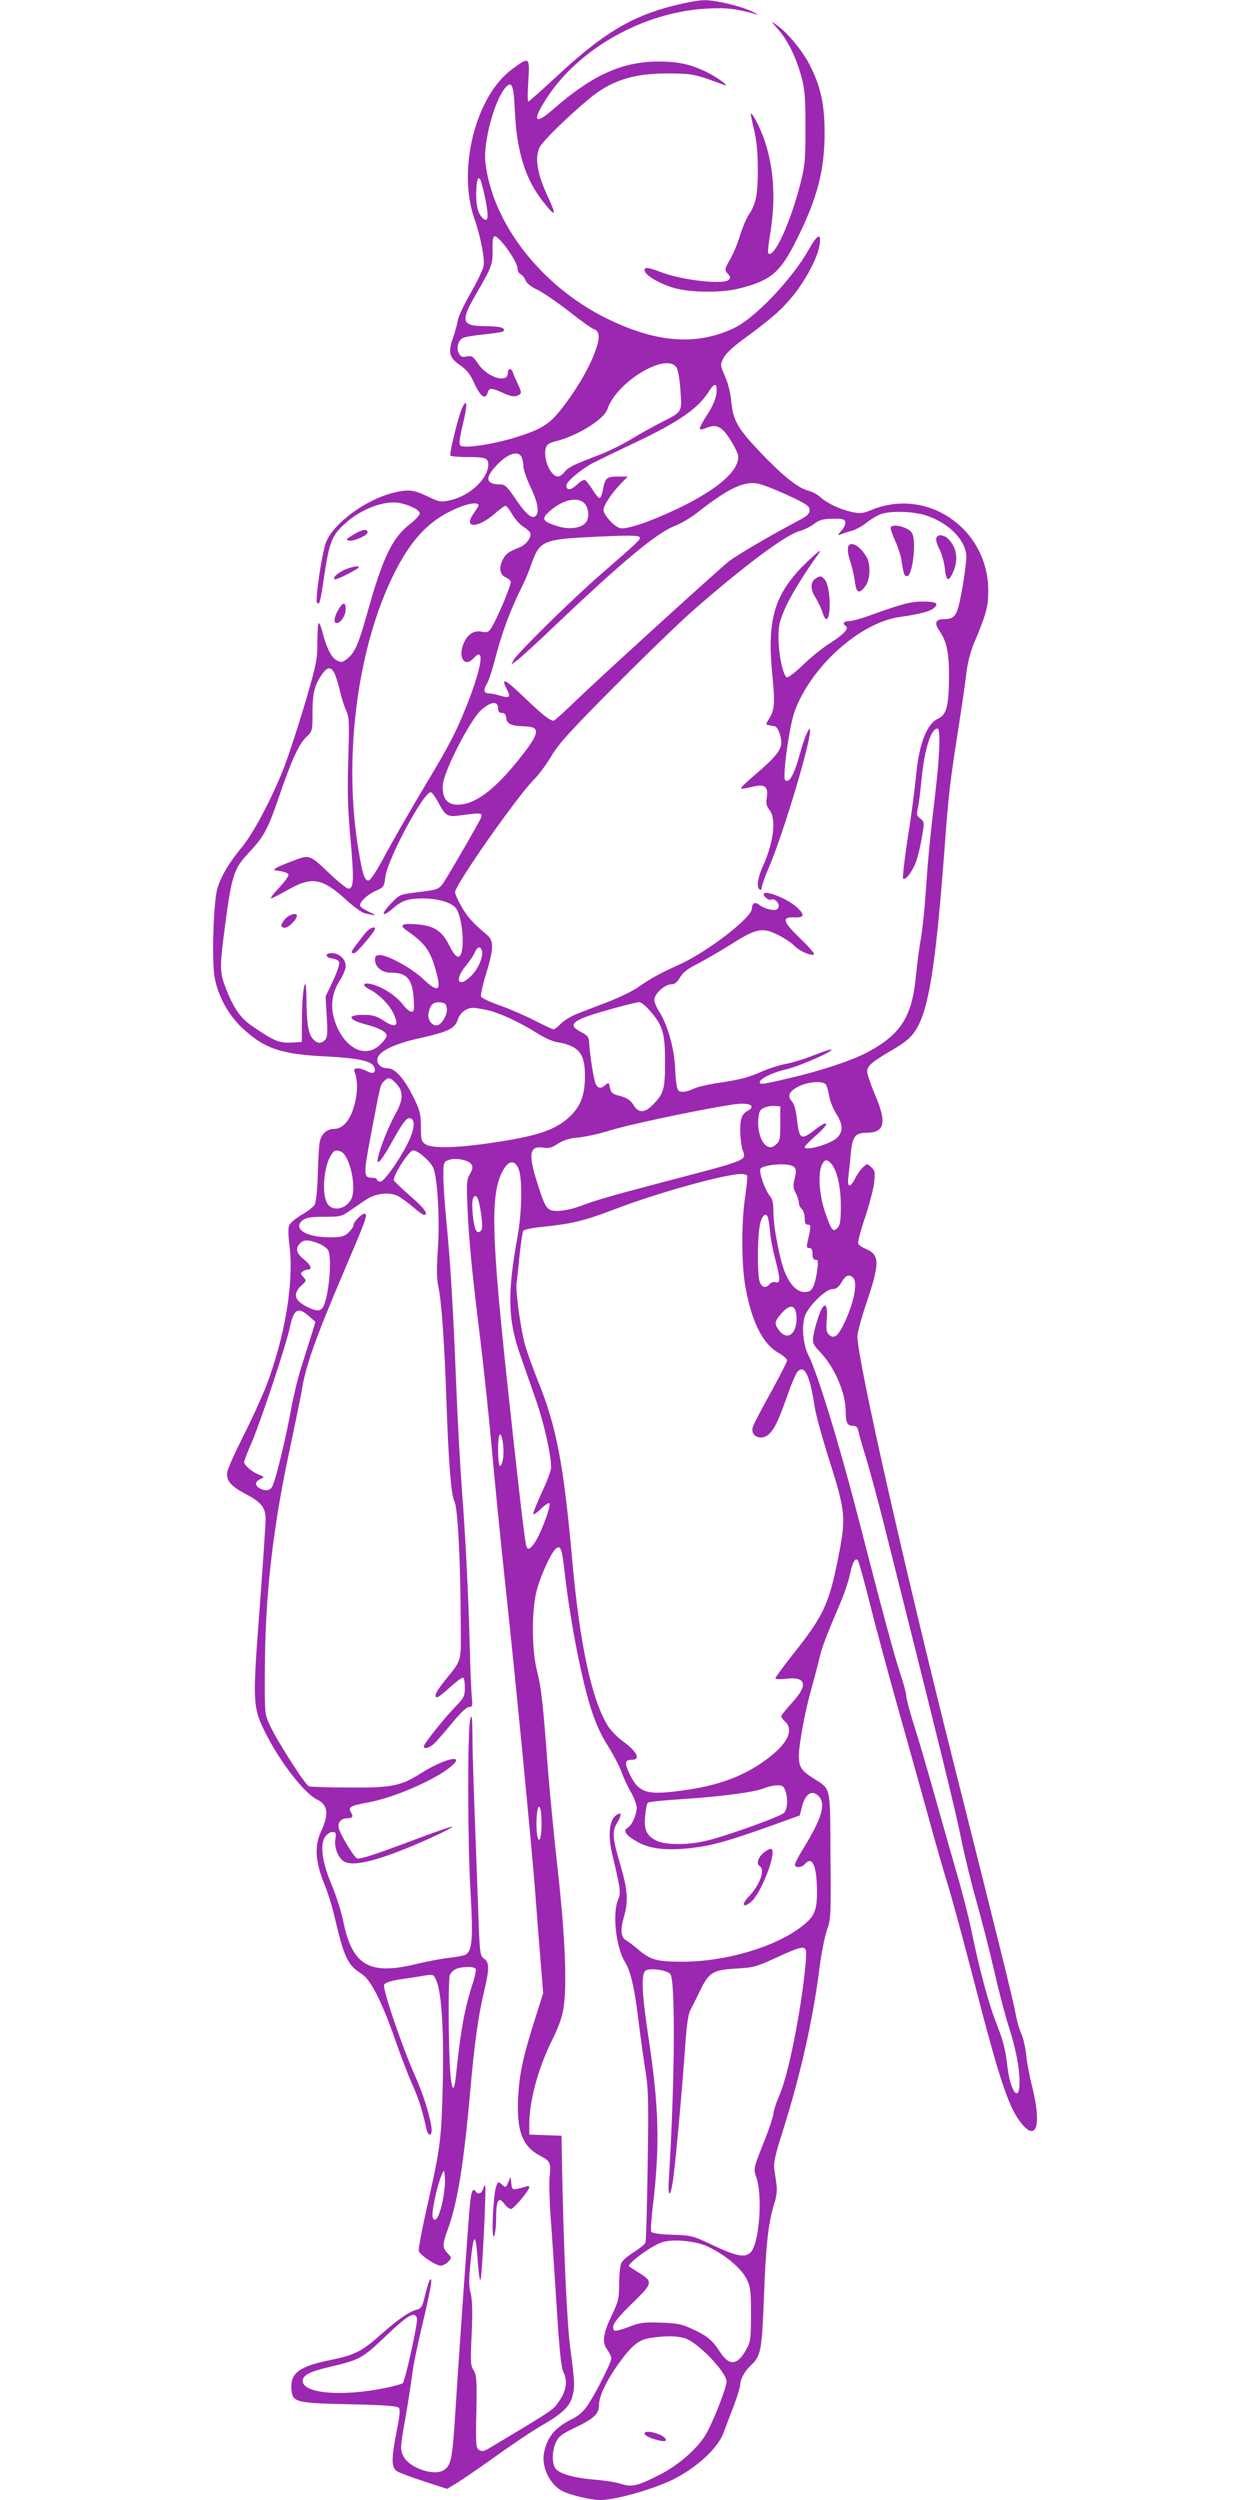<?xml version="1.0" standalone="no"?>
<!DOCTYPE svg PUBLIC "-//W3C//DTD SVG 20010904//EN"
 "http://www.w3.org/TR/2001/REC-SVG-20010904/DTD/svg10.dtd">
<svg version="1.0" xmlns="http://www.w3.org/2000/svg"
 width="640pt" height="1280pt" viewBox="0 0 640 1280"
 preserveAspectRatio="xMidYMid meet">
<g transform="translate(0,1280) scale(0.1,-0.1)"
fill="#9c27b0" stroke="none">
<path d="M3445 12770 c-213 -54 -360 -143 -587 -354 -81 -75 -149 -136 -153
-136 -4 0 -4 47 0 105 8 125 6 127 -84 60 -187 -138 -281 -516 -191 -768 30
-85 53 -204 46 -240 -4 -18 -33 -79 -66 -137 -33 -57 -63 -120 -66 -140 -3
-19 -14 -60 -25 -91 -26 -73 -19 -101 38 -140 34 -24 52 -46 73 -95 30 -66 57
-83 67 -44 7 25 20 25 74 0 49 -22 67 -24 88 -11 12 8 11 16 -7 53 -11 24 -23
51 -26 61 -7 24 -26 22 -26 -3 0 -55 -104 -23 -151 46 -27 40 -34 44 -59 39
-23 -5 -31 -2 -40 15 -15 27 -5 66 19 79 10 6 59 14 110 19 51 5 94 12 97 15
17 17 -15 27 -86 27 -128 0 -135 23 -52 165 81 141 85 151 84 226 -1 49 2 69
11 69 25 0 117 -130 117 -166 0 -12 7 -24 15 -28 8 -3 20 -17 25 -30 6 -16 28
-34 62 -50 29 -14 102 -64 161 -110 59 -47 117 -88 127 -91 32 -10 33 -46 6
-118 -30 -80 -80 -167 -148 -260 -76 -103 -112 -129 -238 -170 -121 -40 -285
-66 -303 -48 -8 8 -4 38 12 105 25 102 24 141 -1 91 -19 -35 -68 -236 -62
-247 3 -5 41 -8 84 -8 96 0 110 -5 110 -39 -1 -72 -93 -159 -194 -182 -52 -11
-56 -10 -118 20 -73 35 -99 37 -182 16 -136 -36 -294 -152 -335 -247 -21 -46
-59 -303 -48 -314 13 -13 17 2 37 137 26 173 39 207 105 267 82 76 203 121
280 107 53 -10 105 -37 104 -54 0 -9 -24 -34 -52 -56 -89 -70 -136 -168 -213
-441 -48 -173 -68 -218 -108 -248 -25 -19 -29 -19 -54 -6 -27 16 -52 67 -72
148 -6 23 -14 42 -18 42 -4 0 -7 -44 -7 -97 0 -90 -5 -115 -63 -313 -35 -118
-84 -267 -108 -330 -62 -158 -157 -337 -215 -407 -63 -75 -105 -145 -125 -208
-21 -65 -31 -374 -15 -460 17 -95 72 -194 142 -259 113 -105 197 -134 429
-145 168 -9 234 -23 246 -55 11 -28 -5 -37 -36 -21 -41 21 -74 20 -65 -2 17
-42 17 -107 0 -169 -21 -79 -59 -124 -104 -124 -39 0 -68 -28 -75 -72 -3 -18
-7 -91 -9 -163 -2 -72 -9 -140 -15 -152 -7 -12 -37 -36 -68 -53 -30 -18 -59
-42 -64 -55 -5 -13 -4 -56 2 -101 24 -189 -23 -471 -122 -728 -22 -55 -73
-167 -114 -248 -41 -81 -78 -163 -82 -183 -8 -45 15 -73 99 -117 76 -41 97
-68 97 -126 0 -25 -14 -232 -31 -461 -37 -490 -36 -503 36 -645 75 -146 196
-300 259 -330 55 -26 61 -75 20 -163 -35 -73 -30 -154 16 -268 18 -43 41 -117
52 -165 50 -214 67 -250 139 -296 47 -29 104 -142 174 -342 25 -73 63 -173 85
-222 35 -79 51 -129 74 -233 8 -33 26 -36 26 -4 0 45 -40 179 -79 265 -71 158
-175 463 -164 481 6 10 36 20 84 27 41 6 95 14 122 19 47 7 47 7 62 -28 26
-63 38 -257 32 -522 -7 -290 -11 -325 -78 -623 -28 -123 -48 -230 -45 -237 8
-22 87 -75 111 -75 12 0 30 9 40 20 18 20 18 21 -3 43 -28 30 -28 44 3 129 49
137 81 339 115 728 18 205 39 359 65 468 31 130 32 165 3 184 -20 14 -22 24
-29 234 -24 647 -29 780 -30 899 -1 102 -3 122 -11 95 -15 -55 -14 -632 1
-885 14 -244 9 -305 -27 -324 -9 -4 -46 -11 -82 -15 -36 -4 -112 -18 -170 -32
-237 -58 -325 -8 -371 212 -11 55 -39 142 -61 194 -48 113 -61 204 -34 245 9
14 26 25 38 25 18 0 20 -4 15 -37 -7 -43 15 -98 47 -115 41 -22 140 -2 306 64
97 38 251 110 246 115 -2 3 -75 -22 -163 -55 -228 -86 -310 -113 -325 -107
-15 6 -82 115 -93 153 -8 28 10 52 40 52 30 0 36 9 22 31 -16 26 -2 34 80 49
131 22 345 114 429 183 84 69 -27 46 -149 -31 -105 -67 -153 -76 -370 -74
-104 0 -196 3 -205 6 -19 7 -158 223 -200 312 -27 59 -27 60 -26 274 1 393 40
739 134 1170 26 124 51 245 55 270 18 121 72 274 220 620 105 246 117 278 105
285 -12 8 -60 -39 -60 -58 0 -7 -12 -24 -26 -38 -23 -21 -35 -24 -102 -24
-116 1 -184 45 -133 87 19 14 41 18 111 18 81 0 90 2 131 31 24 16 61 42 82
56 48 33 121 42 165 19 17 -9 51 -34 77 -56 25 -22 50 -40 56 -40 26 0 1 35
-69 95 -42 37 -81 74 -85 81 -10 18 77 154 98 154 26 0 93 -60 105 -93 21 -61
32 -266 22 -411 -7 -107 -7 -153 4 -202 15 -72 30 -295 39 -559 11 -323 24
-497 41 -530 18 -33 32 -306 33 -635 1 -195 7 -175 -81 -284 -46 -57 -59 -86
-39 -86 5 0 34 23 64 50 30 28 60 50 66 50 7 0 11 -20 11 -49 0 -45 -4 -53
-46 -97 -57 -58 -164 -192 -164 -205 0 -17 28 -9 53 14 13 12 54 59 91 104 43
53 75 83 87 83 17 0 19 5 15 48 -3 26 -8 146 -11 267 -7 266 -21 546 -40 797
-8 103 -22 353 -30 555 -16 406 -29 603 -50 827 -8 82 -15 182 -15 223 0 71 1
74 28 84 34 13 101 0 116 -23 8 -13 6 -25 -8 -49 -17 -29 -18 -46 -12 -183 8
-170 23 -324 66 -671 16 -132 41 -366 55 -520 26 -281 38 -404 74 -745 53
-488 132 -1313 151 -1555 11 -148 25 -326 31 -395 l10 -125 -41 -130 c-62
-195 -80 -279 -87 -401 -9 -176 21 -255 117 -304 46 -23 52 -37 44 -103 -3
-29 -1 -122 5 -207 7 -85 20 -292 31 -460 15 -236 23 -313 36 -338 21 -44 13
-94 -24 -147 -31 -45 -20 -38 -364 -244 -21 -12 -32 -13 -45 -5 -16 10 -18 28
-14 196 3 163 1 188 -14 212 -16 24 -17 43 -10 186 5 115 3 173 -5 208 -10 38
-10 72 -1 157 16 158 27 160 37 6 4 -56 10 -98 14 -94 8 9 31 475 24 483 -3 2
-7 -6 -11 -18 -6 -23 -27 -30 -38 -12 -13 21 -23 -1 -29 -67 -9 -93 -62 -855
-76 -1083 -13 -212 -21 -254 -56 -276 -52 -35 -185 12 -211 75 -14 32 -13 47
11 181 14 80 30 183 36 230 5 47 31 170 56 273 25 103 44 198 42 210 -4 23
-14 -4 -38 -100 -9 -34 -16 -44 -38 -49 -36 -9 -98 -52 -180 -125 -97 -87
-137 -107 -254 -131 -165 -33 -212 -67 -206 -150 5 -68 20 -72 300 -78 165 -3
241 -9 249 -17 9 -9 7 -36 -10 -120 -28 -144 -28 -186 2 -206 13 -8 76 -32
140 -52 l116 -38 45 27 c24 14 116 77 203 139 87 63 195 135 241 161 99 57
138 94 152 144 14 51 13 75 -10 248 -18 137 -35 521 -43 969 l-2 120 -82 3
-83 3 0 53 c0 120 46 289 117 431 23 44 47 107 54 140 24 108 15 363 -24 720
-20 176 -43 415 -52 530 -24 329 -34 418 -56 502 -25 98 -28 284 -5 393 15 73
75 208 102 231 24 20 31 1 44 -113 16 -147 52 -366 86 -515 41 -185 78 -290
134 -378 28 -44 60 -105 71 -135 11 -30 33 -79 50 -107 16 -29 29 -64 29 -78
0 -36 -25 -91 -46 -103 -26 -15 -11 -38 47 -71 67 -38 148 -47 278 -33 108 13
185 34 406 113 l150 54 10 41 c17 71 54 94 88 56 37 -41 13 -116 -86 -276 -20
-33 -37 -66 -37 -73 0 -18 35 -16 50 2 38 45 61 -4 63 -130 1 -108 -12 -138
-80 -190 -137 -105 -390 -179 -608 -179 -134 0 -166 9 -231 66 -22 18 -48 38
-59 44 -26 15 -30 52 -11 118 24 81 20 141 -19 272 -40 137 -42 167 -14 213
25 42 21 59 -10 34 -32 -26 -39 -104 -16 -198 43 -181 45 -196 29 -233 -29
-70 -10 -242 35 -316 30 -49 49 -129 70 -301 11 -88 27 -207 37 -265 14 -90
15 -160 10 -481 -3 -206 -8 -383 -11 -391 -4 -9 -31 -31 -60 -49 -29 -18 -58
-43 -64 -56 -6 -13 -11 -61 -11 -106 0 -74 -4 -90 -35 -156 -48 -99 -54 -144
-26 -181 11 -16 21 -36 21 -45 0 -19 -71 -162 -116 -232 -25 -39 -47 -59 -86
-79 -87 -43 -128 -93 -143 -175 -13 -71 31 -161 94 -193 40 -21 147 -46 194
-46 79 0 276 56 377 107 119 60 227 160 255 238 10 28 33 89 52 137 18 48 33
97 33 108 0 29 23 70 55 100 50 46 56 75 66 339 10 273 22 385 51 481 15 46
18 77 13 110 -3 25 -9 61 -11 80 -4 24 8 79 41 180 93 293 157 577 191 845 9
72 26 157 37 190 21 57 22 74 19 384 -2 367 4 337 -89 397 -61 39 -73 58 -73
116 1 58 31 223 62 333 14 50 33 121 42 159 15 65 33 111 114 302 16 39 36 97
43 130 13 64 27 90 41 76 4 -4 33 -105 62 -224 30 -119 93 -353 140 -520 47
-166 117 -418 156 -558 38 -140 86 -307 106 -370 19 -63 76 -272 126 -465 137
-533 184 -672 252 -752 75 -88 98 2 51 192 -14 55 -28 129 -31 165 -4 36 -14
83 -24 105 -10 22 -24 69 -30 105 -12 67 -96 406 -319 1290 -254 1010 -491
2059 -491 2178 0 18 20 93 45 167 70 207 70 250 -1 280 -19 8 -37 20 -40 28
-3 8 13 69 36 136 22 67 43 148 46 179 5 50 4 59 -15 76 -21 19 -21 19 -42 0
-12 -10 -30 -36 -40 -56 -27 -54 -43 -49 -35 10 3 26 9 79 12 117 8 85 23 105
78 105 96 0 108 50 46 195 -22 52 -40 105 -40 119 0 29 25 50 135 114 59 35
88 59 111 94 68 102 104 324 149 918 22 303 28 349 75 650 16 102 33 221 38
265 5 46 21 108 36 145 65 153 76 193 76 275 0 316 -309 531 -596 415 -46 -19
-59 -21 -104 -11 -60 13 -125 44 -160 76 -14 13 -42 28 -63 33 -54 15 -132 78
-248 200 -113 120 -136 160 -145 257 -3 40 -17 95 -32 128 -24 56 -25 59 -9
92 11 22 47 57 99 95 151 111 197 151 260 228 68 85 127 199 135 263 8 59 -13
48 -55 -27 -87 -154 -277 -354 -386 -405 -193 -90 -396 -74 -651 51 -335 166
-585 488 -620 800 -11 106 49 325 106 385 30 31 39 8 45 -121 9 -209 54 -353
145 -467 65 -83 71 -74 22 30 -53 114 -66 198 -40 249 16 32 147 160 252 247
114 96 230 132 410 131 121 -1 132 -3 280 -58 39 -15 -27 35 -85 64 -84 41
-146 55 -250 55 -186 -1 -336 -69 -535 -242 -97 -86 -113 -65 -39 50 165 258
499 446 824 463 98 6 153 -1 255 -30 11 -4 1 3 -22 14 -60 29 -189 60 -248 59
-27 0 -99 -13 -160 -29z m-960 -988 c18 -92 15 -123 -11 -101 -25 21 -36 59
-36 126 1 67 9 96 22 72 4 -8 15 -51 25 -97z m979 -864 c8 -13 17 -65 20 -119
8 -111 10 -107 -99 -162 -38 -19 -108 -58 -154 -86 -46 -28 -120 -64 -165 -81
-129 -49 -156 -62 -176 -87 -10 -13 -25 -23 -33 -23 -37 0 -77 90 -63 145 5
18 16 27 49 35 113 28 250 113 267 165 46 140 303 294 354 213z m204 -133 c-4
-30 -20 -67 -48 -110 -24 -36 -40 -68 -37 -72 4 -3 20 0 36 7 50 20 78 6 121
-63 22 -34 40 -72 40 -85 0 -77 -109 -170 -314 -268 -142 -67 -258 -106 -291
-98 -30 7 -85 68 -85 93 0 23 40 84 88 134 l36 37 -52 0 c-57 0 -64 -7 -76
-72 -4 -21 -11 -38 -16 -38 -6 0 -22 19 -36 43 -15 23 -32 45 -38 49 -6 4 -25
-7 -43 -24 -30 -29 -53 -31 -53 -3 0 20 80 86 141 117 30 15 124 61 209 101
224 106 322 174 377 259 32 52 47 49 41 -7z m-998 -324 c5 -11 10 -33 10 -49
0 -17 17 -65 37 -107 37 -78 45 -127 26 -146 -19 -19 -50 8 -103 86 -43 64
-55 75 -79 75 -70 0 -79 29 -29 86 60 69 118 91 138 55z m1360 -195 c99 -46
115 -57 115 -77 0 -18 -11 -30 -45 -48 -160 -85 -338 -189 -373 -219 -77 -64
-671 -605 -778 -709 -59 -57 -110 -103 -114 -103 -19 0 -59 31 -142 111 -107
103 -132 116 -97 48 20 -39 13 -45 -35 -31 -21 7 -48 12 -60 12 -25 0 -27 21
-6 53 8 13 28 76 45 142 31 119 75 236 129 344 16 31 39 85 51 121 44 123 58
129 334 142 142 7 211 7 218 0 12 -12 10 -13 -202 -198 -149 -130 -422 -399
-440 -433 l-12 -24 28 21 c16 11 108 95 204 187 340 323 514 468 607 503 29
11 81 42 115 69 154 120 231 158 303 148 22 -3 92 -30 155 -59z m-1036 -45
c21 -23 24 -74 6 -96 -25 -30 -87 -38 -146 -19 -74 23 -83 36 -47 70 69 65
151 85 187 45z m-544 -9 c0 -3 -12 -23 -27 -44 -52 -75 24 -73 110 2 25 22 50
40 55 40 6 0 21 -19 34 -42 13 -24 38 -52 55 -63 18 -11 35 -26 38 -34 8 -20
-21 -60 -53 -73 -59 -23 -71 -32 -87 -62 -22 -40 -16 -78 12 -91 13 -5 25 -15
28 -23 5 -13 -71 -193 -100 -238 -14 -21 -21 -24 -51 -18 -42 8 -77 -19 -95
-73 -22 -68 14 -109 56 -63 59 66 43 -45 -37 -246 -53 -133 -91 -206 -211
-405 -80 -134 -174 -298 -209 -364 -36 -69 -70 -121 -80 -123 -20 -4 -32 30
-52 153 -78 460 -11 1012 168 1390 100 211 204 317 370 376 45 15 76 16 76 1z
m2288 -50 c111 -35 198 -117 209 -199 5 -42 -31 -262 -49 -297 -15 -29 -28
-36 -66 -36 -42 0 -50 -21 -22 -60 37 -53 50 -114 49 -239 -1 -144 -13 -191
-55 -210 -59 -26 -99 -130 -114 -295 -6 -61 -24 -202 -42 -314 -17 -111 -28
-206 -24 -210 13 -13 55 46 71 101 9 28 21 83 27 121 11 65 10 69 -10 85 -19
14 -20 21 -12 56 5 22 13 90 19 152 15 148 48 253 81 253 16 0 12 -131 -10
-320 -31 -264 -38 -340 -50 -515 -6 -88 -17 -196 -25 -240 -8 -44 -19 -128
-25 -187 -19 -210 -75 -301 -242 -392 -80 -44 -242 -98 -406 -136 -139 -33
-152 -34 -152 -21 0 18 67 51 136 66 67 16 241 92 231 101 -3 3 -45 -11 -93
-30 -49 -19 -114 -39 -145 -44 -30 -6 -81 -22 -113 -36 -74 -33 -116 -44 -232
-61 -52 -8 -107 -21 -124 -30 -16 -8 -40 -15 -54 -15 -30 0 -33 8 -40 132 -5
95 -41 219 -82 280 -13 21 -24 47 -24 59 0 29 53 79 85 79 19 0 31 9 47 36 15
25 40 45 91 70 38 20 116 65 173 101 128 81 158 86 240 45 32 -16 70 -42 83
-56 25 -26 87 -53 99 -42 3 4 -29 41 -72 82 -89 86 -95 110 -28 107 50 -2 54
12 15 49 -48 46 -173 96 -173 69 0 -13 28 -33 38 -27 16 10 46 -20 38 -39 -5
-14 -14 -16 -42 -12 -20 4 -45 14 -55 23 -21 19 -39 11 -39 -17 0 -48 -232
-226 -381 -292 -87 -39 -136 -65 -204 -113 -27 -19 -97 -52 -155 -75 -58 -22
-129 -49 -158 -61 -29 -11 -65 -34 -80 -49 -15 -16 -32 -29 -38 -29 -5 0 -48
20 -95 44 -46 24 -126 59 -177 77 -52 18 -96 39 -99 46 -3 8 8 60 26 117 39
128 40 170 5 199 -72 60 -96 87 -129 141 -19 33 -35 68 -35 78 0 38 326 502
407 580 21 21 60 73 86 117 39 65 98 130 330 363 155 156 336 331 402 388 260
227 468 382 539 401 22 6 55 22 73 36 28 21 46 26 96 27 52 1 62 -2 65 -17 2
-11 -7 -30 -20 -44 -21 -24 -21 -25 -3 -19 11 5 36 13 55 18 19 5 52 23 73 39
20 17 52 36 70 44 46 20 164 19 235 -3z m-3022 -817 c8 -20 19 -59 26 -88 6
-28 19 -70 29 -92 17 -36 18 -60 12 -255 -5 -166 -2 -260 12 -412 18 -202 16
-248 -11 -248 -8 0 -50 33 -92 73 -107 102 -106 102 -188 71 -37 -14 -77 -30
-88 -37 -19 -11 -18 -12 18 -17 22 -3 41 -11 43 -17 3 -7 -19 -37 -48 -68 -28
-30 -47 -55 -42 -55 6 0 42 19 82 41 126 73 179 65 302 -47 38 -35 81 -66 96
-70 63 -14 66 -13 27 5 -23 11 -45 24 -49 31 -10 16 33 59 81 80 39 17 41 21
47 71 11 89 194 431 232 433 5 1 22 -21 36 -47 43 -80 46 -82 136 -69 84 11
95 10 86 -14 -8 -22 -171 -303 -194 -336 -23 -32 -30 -34 -139 -47 -84 -11
-85 -11 -132 -61 -52 -54 -41 -69 15 -20 46 40 77 50 155 50 71 -1 132 -17
161 -44 41 -37 56 -247 19 -254 -12 -2 -26 14 -47 56 -39 78 -79 103 -172 110
-75 5 -87 -4 -43 -35 92 -64 118 -101 148 -211 27 -98 9 -107 -69 -33 -56 53
-179 121 -220 121 -19 0 -25 -5 -25 -23 0 -38 35 -67 80 -67 83 0 111 -31 118
-132 4 -57 2 -68 -11 -68 -9 0 -28 15 -42 34 -32 42 -91 84 -146 102 -55 19
-76 3 -28 -21 47 -24 97 -73 120 -117 37 -72 18 -87 -52 -41 -31 21 -54 27
-94 27 -92 1 -86 -25 11 -50 66 -17 104 -38 104 -57 0 -7 -15 -28 -34 -46 -77
-74 -186 -17 -232 122 -24 71 -15 143 24 204 18 27 32 62 32 76 0 36 -33 67
-71 67 -38 0 -35 -24 5 -28 15 -2 30 -10 33 -18 3 -8 -11 -51 -32 -96 l-38
-80 6 -104 c5 -85 3 -106 -9 -119 -21 -20 -40 -19 -62 6 -23 24 -32 79 -33
203 -1 145 -21 67 -23 -89 l-1 -130 -55 -3 c-60 -3 -87 8 -194 81 -63 42 -97
90 -138 192 -32 82 -33 108 -13 269 40 315 49 346 131 432 74 80 95 117 147
269 67 197 106 283 143 319 34 33 34 34 34 122 0 102 9 142 45 196 31 47 52
48 71 3z m834 -170 c0 -18 5 -25 19 -25 14 0 21 -8 23 -27 3 -30 26 -40 94
-42 84 -2 79 -33 -26 -165 -128 -161 -228 -236 -317 -236 -54 0 -79 32 -76 99
2 65 137 330 195 384 49 45 88 50 88 12z m-83 -1241 c10 -27 -17 -93 -53 -129
-66 -67 -91 -25 -29 50 19 23 40 54 46 69 14 30 27 33 36 10z m-179 -300 c3
-32 -29 -84 -53 -84 -27 0 -47 32 -41 63 9 44 25 58 60 55 26 -3 31 -8 34 -34z
m1037 -6 c69 -79 80 -116 80 -263 0 -143 -6 -165 -65 -224 -41 -41 -72 -40
-97 2 -15 24 -31 35 -66 45 -41 10 -48 16 -54 42 -5 28 -7 29 -23 15 -22 -20
-37 -19 -49 3 -10 18 -30 141 -34 207 -2 36 -6 42 -42 61 -76 39 -46 62 155
118 69 19 133 35 142 35 9 1 33 -18 53 -41z m-833 1 c62 -13 166 -61 257 -118
35 -23 80 -43 100 -46 114 -19 146 -57 146 -175 0 -98 -23 -156 -81 -210 -72
-66 -164 -97 -388 -130 -183 -28 -313 -31 -347 -9 -22 15 -24 23 -24 90 0 65
-5 84 -38 151 -44 91 -94 148 -129 148 -38 0 -62 23 -55 52 10 37 89 75 218
103 143 32 179 49 193 95 11 34 44 60 78 60 9 0 41 -5 70 -11z m-467 -373 c41
-41 42 -83 1 -157 -35 -63 -77 -167 -90 -222 -13 -56 17 -22 78 89 46 82 66
109 81 109 30 0 31 -46 0 -113 -39 -85 -127 -212 -147 -212 -10 0 -18 5 -18
10 0 6 -11 10 -24 10 -46 0 -46 14 -5 230 48 253 46 245 65 264 21 22 31 20
59 -8z m2203 -8 c5 -7 13 -33 17 -58 4 -25 20 -66 36 -91 35 -56 37 -92 5
-124 -33 -33 -166 -71 -166 -47 0 4 28 32 62 62 69 61 62 81 -9 26 -72 -56
-81 -51 -93 56 -5 42 -14 76 -25 88 -26 28 -15 53 35 78 48 24 122 29 138 10z
m-382 -109 c4 -7 0 -16 -9 -21 -39 -21 -47 -39 -47 -106 0 -36 6 -81 12 -100
20 -55 37 -48 -417 -167 -279 -74 -321 -86 -425 -124 -30 -11 -76 -20 -102
-21 -58 0 -64 8 -107 143 -48 150 -40 192 31 181 27 -5 44 0 74 20 28 18 59
28 104 32 36 3 109 19 163 36 114 36 601 136 669 137 26 1 50 -4 54 -10z m149
-92 c0 -81 -2 -90 -23 -108 -19 -15 -28 -16 -44 -8 -29 16 -49 73 -46 132 3
43 7 54 28 64 14 7 39 12 55 11 l30 -3 0 -88z m-2250 -143 c46 -18 83 -187 53
-244 -30 -56 -104 -65 -126 -15 -25 54 -12 188 23 241 16 25 23 28 50 18z
m2508 -59 c31 -31 52 -117 52 -217 0 -79 -3 -100 -17 -115 -24 -23 -31 -14
-64 82 -30 87 -37 201 -15 243 14 26 24 28 44 7z m-1596 -35 c18 -54 15 -222
-8 -345 -52 -289 -49 -421 14 -601 19 -54 55 -157 80 -229 41 -117 77 -275 79
-346 1 -15 -20 -71 -46 -126 -25 -55 -46 -106 -46 -113 0 -8 17 3 39 24 21 21
41 34 44 29 8 -13 -36 -134 -67 -188 -27 -45 -43 -56 -51 -32 -8 21 -43 326
-101 867 -81 761 -83 953 -13 1067 28 45 59 42 76 -7z m1390 24 c29 -8 34 -24
21 -72 -8 -31 -7 -46 6 -70 9 -17 16 -40 16 -50 0 -11 7 -25 15 -32 8 -7 15
-28 15 -46 0 -25 4 -34 16 -34 17 0 17 -10 -2 -92 -5 -22 -3 -28 10 -28 11 0
16 -9 16 -30 0 -21 5 -30 16 -30 12 0 14 -8 9 -47 -10 -76 -24 -110 -47 -116
-44 -12 -85 20 -117 93 -27 62 -61 235 -61 313 0 49 -5 69 -20 86 -23 28 -54
116 -47 136 8 18 108 31 154 19z m-222 -53 c3 -5 -2 -55 -10 -110 -19 -127
-19 -329 -1 -444 31 -189 90 -309 174 -355 23 -13 42 -30 42 -37 0 -7 -38 -82
-85 -167 -47 -84 -88 -163 -91 -176 -13 -48 47 -71 85 -33 28 28 46 66 91 192
21 62 46 119 54 127 35 36 63 -21 86 -175 6 -43 41 -170 77 -282 81 -256 84
-291 49 -475 -51 -260 -76 -315 -240 -521 -47 -60 -86 -113 -86 -118 0 -5 24
-6 56 -2 102 12 113 -33 29 -123 -30 -33 -55 -64 -55 -69 0 -6 9 -18 20 -28
44 -40 15 -107 -77 -179 -117 -92 -247 -144 -426 -170 -203 -30 -244 -19 -292
78 -29 60 -27 76 11 76 46 0 25 43 -46 94 -27 19 -61 54 -76 77 -84 133 -145
416 -184 849 -45 500 -80 683 -178 926 -22 55 -50 131 -61 169 -23 72 -52 281
-46 325 2 14 9 77 15 141 7 64 15 121 19 127 4 7 54 17 112 22 141 15 206 31
357 89 208 80 556 178 644 180 15 1 29 -3 33 -8z m-1362 -195 c8 -58 8 -79 -1
-88 -8 -8 -15 -9 -22 -2 -16 16 -29 146 -18 168 16 30 29 5 41 -78z m1471 -28
c3 -13 7 -48 10 -78 3 -30 15 -89 26 -130 26 -98 26 -123 1 -115 -10 3 -24 -1
-31 -10 -19 -22 -39 -18 -50 11 -13 34 -13 231 1 294 11 53 35 68 43 28z
m-2304 -124 c22 -9 45 -25 50 -35 20 -36 6 -215 -21 -281 -14 -34 -35 -35 -89
-8 -66 34 -72 68 -21 114 20 18 20 20 4 38 -15 17 -15 20 -3 28 8 6 21 10 28
10 23 0 12 25 -23 53 -38 30 -44 56 -19 81 20 20 43 20 94 0z m2738 -176 c26
-26 2 -139 -53 -248 -28 -54 -47 -66 -71 -43 -13 13 -15 29 -11 74 5 62 -3 89
-20 67 -14 -17 -39 -93 -48 -145 -6 -40 -4 -45 38 -90 72 -77 127 -207 127
-299 0 -58 8 -74 36 -74 18 0 25 -7 29 -27 3 -16 19 -73 36 -127 17 -54 58
-205 91 -335 288 -1147 374 -1496 398 -1621 16 -80 51 -224 78 -320 27 -96 69
-258 92 -360 23 -102 57 -232 76 -290 36 -113 54 -207 54 -282 0 -105 -45 -51
-61 73 -12 103 -22 139 -60 236 -35 87 -88 283 -124 463 -14 69 -50 211 -81
315 -30 105 -82 287 -115 405 -33 118 -78 271 -100 340 -22 69 -39 135 -39
148 0 12 -14 64 -31 115 -31 92 -93 323 -215 797 -97 376 -209 742 -256 834
-25 49 -34 138 -19 192 14 51 107 144 144 144 18 0 31 10 46 35 21 37 39 43
59 23z m-290 -198 c5 -86 -45 -128 -87 -74 -28 36 -27 47 10 89 45 51 73 45
77 -15z m-2496 1 l33 -29 -21 -69 c-12 -37 -35 -111 -52 -165 -17 -53 -40
-149 -52 -215 -22 -125 -73 -339 -92 -385 -11 -30 -35 -36 -69 -18 -25 14 -24
35 4 47 22 11 22 11 -8 23 -34 13 -75 48 -75 64 0 6 17 52 39 101 47 111 178
503 196 593 19 90 42 102 97 53z m994 -725 c-4 -26 -11 -44 -17 -41 -11 7 -12
148 -1 159 12 13 25 -70 18 -118z m1444 -1702 c16 -41 12 -99 -7 -117 -20 -17
-233 -96 -363 -133 -102 -30 -226 -34 -282 -11 -55 23 -72 55 -65 128 3 34 9
65 14 69 4 5 87 13 183 19 200 13 369 36 414 56 17 7 46 14 64 14 26 1 34 -4
42 -25z m-1249 -126 c5 -61 -1 -128 -11 -128 -5 0 -10 19 -12 43 -4 58 2 127
12 127 4 0 10 -19 11 -42z m1355 -693 c7 -18 -11 -181 -37 -335 -33 -192 -69
-341 -100 -412 -16 -36 -29 -77 -29 -90 -1 -13 -17 -63 -36 -113 -71 -179 -67
-164 -50 -218 31 -97 13 -330 -29 -377 -28 -31 -70 -24 -190 32 -107 51 -113
53 -213 56 -73 3 -105 8 -108 17 -3 7 1 71 10 142 35 303 30 494 -24 853 -34
224 -38 321 -15 340 19 16 109 4 127 -17 27 -32 23 -570 -8 -1058 -5 -82 7
-89 20 -10 11 64 46 443 61 657 9 137 18 206 29 225 8 15 31 60 50 100 46 95
65 107 186 114 87 5 104 9 205 56 119 55 143 61 151 38z m-1691 -95 c4 -6 -3
-38 -14 -73 -42 -128 -63 -244 -87 -479 -3 -32 -9 -58 -14 -58 -5 0 -11 33
-14 73 -10 111 -12 479 -3 503 4 12 17 26 30 32 29 14 94 15 102 2z m-170
-1196 c-16 -74 -37 -108 -49 -79 -9 23 21 164 47 224 11 25 12 23 15 -23 2
-27 -4 -82 -13 -122z m1358 -226 c89 -42 171 -110 199 -165 21 -43 23 -62 23
-183 0 -121 -2 -139 -23 -177 -45 -85 -89 -89 -137 -13 -36 56 -62 79 -135
113 -57 27 -78 32 -165 35 -88 3 -108 1 -166 -22 -37 -14 -69 -22 -73 -19 -20
20 2 54 90 139 108 105 110 112 31 160 -23 15 -44 28 -46 30 -13 11 107 101
164 122 53 20 173 10 238 -20z m-1488 -367 c6 -20 -60 -319 -73 -333 -4 -4
-41 -14 -82 -23 -224 -47 -430 -31 -430 35 0 29 37 48 136 71 157 37 169 43
292 161 114 108 145 125 157 89z m1369 -102 c66 -18 216 -174 216 -223 0 -33
-76 -223 -110 -277 -49 -75 -142 -155 -239 -203 -108 -55 -138 -61 -193 -43
-24 8 -82 17 -131 21 -99 8 -170 26 -198 52 -24 22 -25 92 -2 141 13 28 31 42
90 70 104 49 130 73 130 120 0 44 37 122 98 208 70 97 105 126 166 135 80 11
130 11 173 -1z"/>
<path d="M4560 10096 c0 -7 11 -38 24 -67 14 -30 27 -72 31 -94 11 -74 15 -85
29 -85 28 0 49 176 26 220 -17 32 -110 54 -110 26z"/>
<path d="M4794 10045 c-4 -8 4 -34 16 -57 12 -23 24 -66 27 -95 7 -64 17 -74
37 -35 34 67 29 131 -16 180 -25 25 -56 29 -64 7z"/>
<path d="M4353 10013 c-17 -6 -16 -41 2 -93 8 -24 18 -67 22 -97 7 -61 22 -67
55 -22 23 30 26 104 8 141 -26 48 -64 79 -87 71z"/>
<path d="M4127 9918 c-161 -157 -201 -287 -173 -571 15 -151 12 -183 -19 -231
-10 -14 -13 -27 -9 -27 5 -1 14 -2 19 -4 6 -1 15 -3 21 -3 16 -3 34 -48 34
-85 0 -38 -34 -79 -138 -167 -40 -34 -71 -64 -68 -67 3 -3 27 1 55 8 66 17 86
3 77 -54 -5 -30 -2 -44 14 -64 35 -45 22 -161 -31 -281 -30 -65 -37 -116 -19
-127 6 -3 10 1 10 11 0 9 17 58 39 108 63 148 187 552 206 671 12 74 -20 13
-50 -96 -29 -106 -55 -152 -75 -133 -15 15 22 283 50 356 86 229 334 450 536
479 106 15 157 29 176 46 27 24 12 33 -57 33 -63 0 -105 -11 -280 -74 -38 -14
-82 -26 -97 -26 -28 0 -37 -13 -18 -25 19 -12 -9 -42 -77 -86 -38 -23 -100
-73 -140 -112 -39 -38 -77 -67 -84 -65 -19 6 -42 113 -43 198 -1 64 4 86 32
152 28 64 93 171 168 276 28 38 9 25 -59 -40z"/>
<path d="M4179 9840 c-30 -17 -32 -56 -5 -97 13 -21 29 -55 36 -75 6 -21 15
-38 20 -38 28 0 22 170 -7 202 -18 20 -22 21 -44 8z"/>
<path d="M1462 8097 c-27 -29 -28 -47 -3 -47 19 0 61 43 61 61 0 18 -37 8 -58
-14z"/>
<path d="M1868 8020 c-76 -98 -78 -100 -54 -100 12 0 106 111 106 125 0 16
-32 1 -52 -25z"/>
<path d="M3300 340 c0 -11 38 -28 83 -37 39 -8 34 15 -8 33 -40 16 -75 18 -75
4z"/>
<path d="M3982 12652 c49 -54 94 -145 120 -241 18 -64 22 -104 22 -261 0 -168
-2 -195 -26 -290 -51 -201 -136 -386 -165 -357 -3 4 2 51 11 105 30 181 17
349 -37 494 -24 62 -56 122 -63 116 -1 -2 6 -39 17 -83 13 -56 19 -116 19
-200 0 -131 -9 -179 -46 -234 -13 -20 -33 -67 -45 -106 -11 -38 -34 -94 -51
-123 -29 -51 -29 -54 -12 -73 14 -15 15 -22 5 -32 -26 -25 -232 -3 -342 38
-72 27 -89 29 -89 12 0 -23 65 -64 140 -88 84 -28 255 -30 349 -5 160 41 206
81 290 249 106 213 143 355 143 547 0 145 -20 237 -76 347 -36 72 -114 166
-170 205 -31 22 -31 22 6 -20z"/>
<path d="M1810 10063 c-39 -24 -42 -28 -22 -31 26 -4 96 28 94 43 -2 19 -27
15 -72 -12z"/>
<path d="M1758 9880 c-37 -20 -54 -37 -45 -46 5 -5 84 33 117 55 28 20 -32 11
-72 -9z"/>
<path d="M1737 9686 c-25 -38 -32 -76 -14 -76 22 0 47 39 47 72 0 34 -13 36
-33 4z"/>
<path d="M3911 3315 c-31 -26 -40 -58 -21 -70 29 -18 0 -97 -57 -156 -38 -40
-31 -61 11 -28 50 39 132 247 107 272 -5 4 -22 -4 -40 -18z"/>
<path d="M2602 1626 c-12 -28 -13 -28 -32 -11 -19 17 -20 17 -30 -11 -15 -40
-25 -274 -11 -254 6 8 11 49 11 90 0 94 12 116 41 78 11 -16 27 -28 35 -28 14
0 94 95 94 112 0 6 -8 7 -17 3 -10 -3 -30 -9 -45 -12 -24 -5 -27 -2 -30 28
l-4 34 -12 -29z"/>
</g>
</svg>
